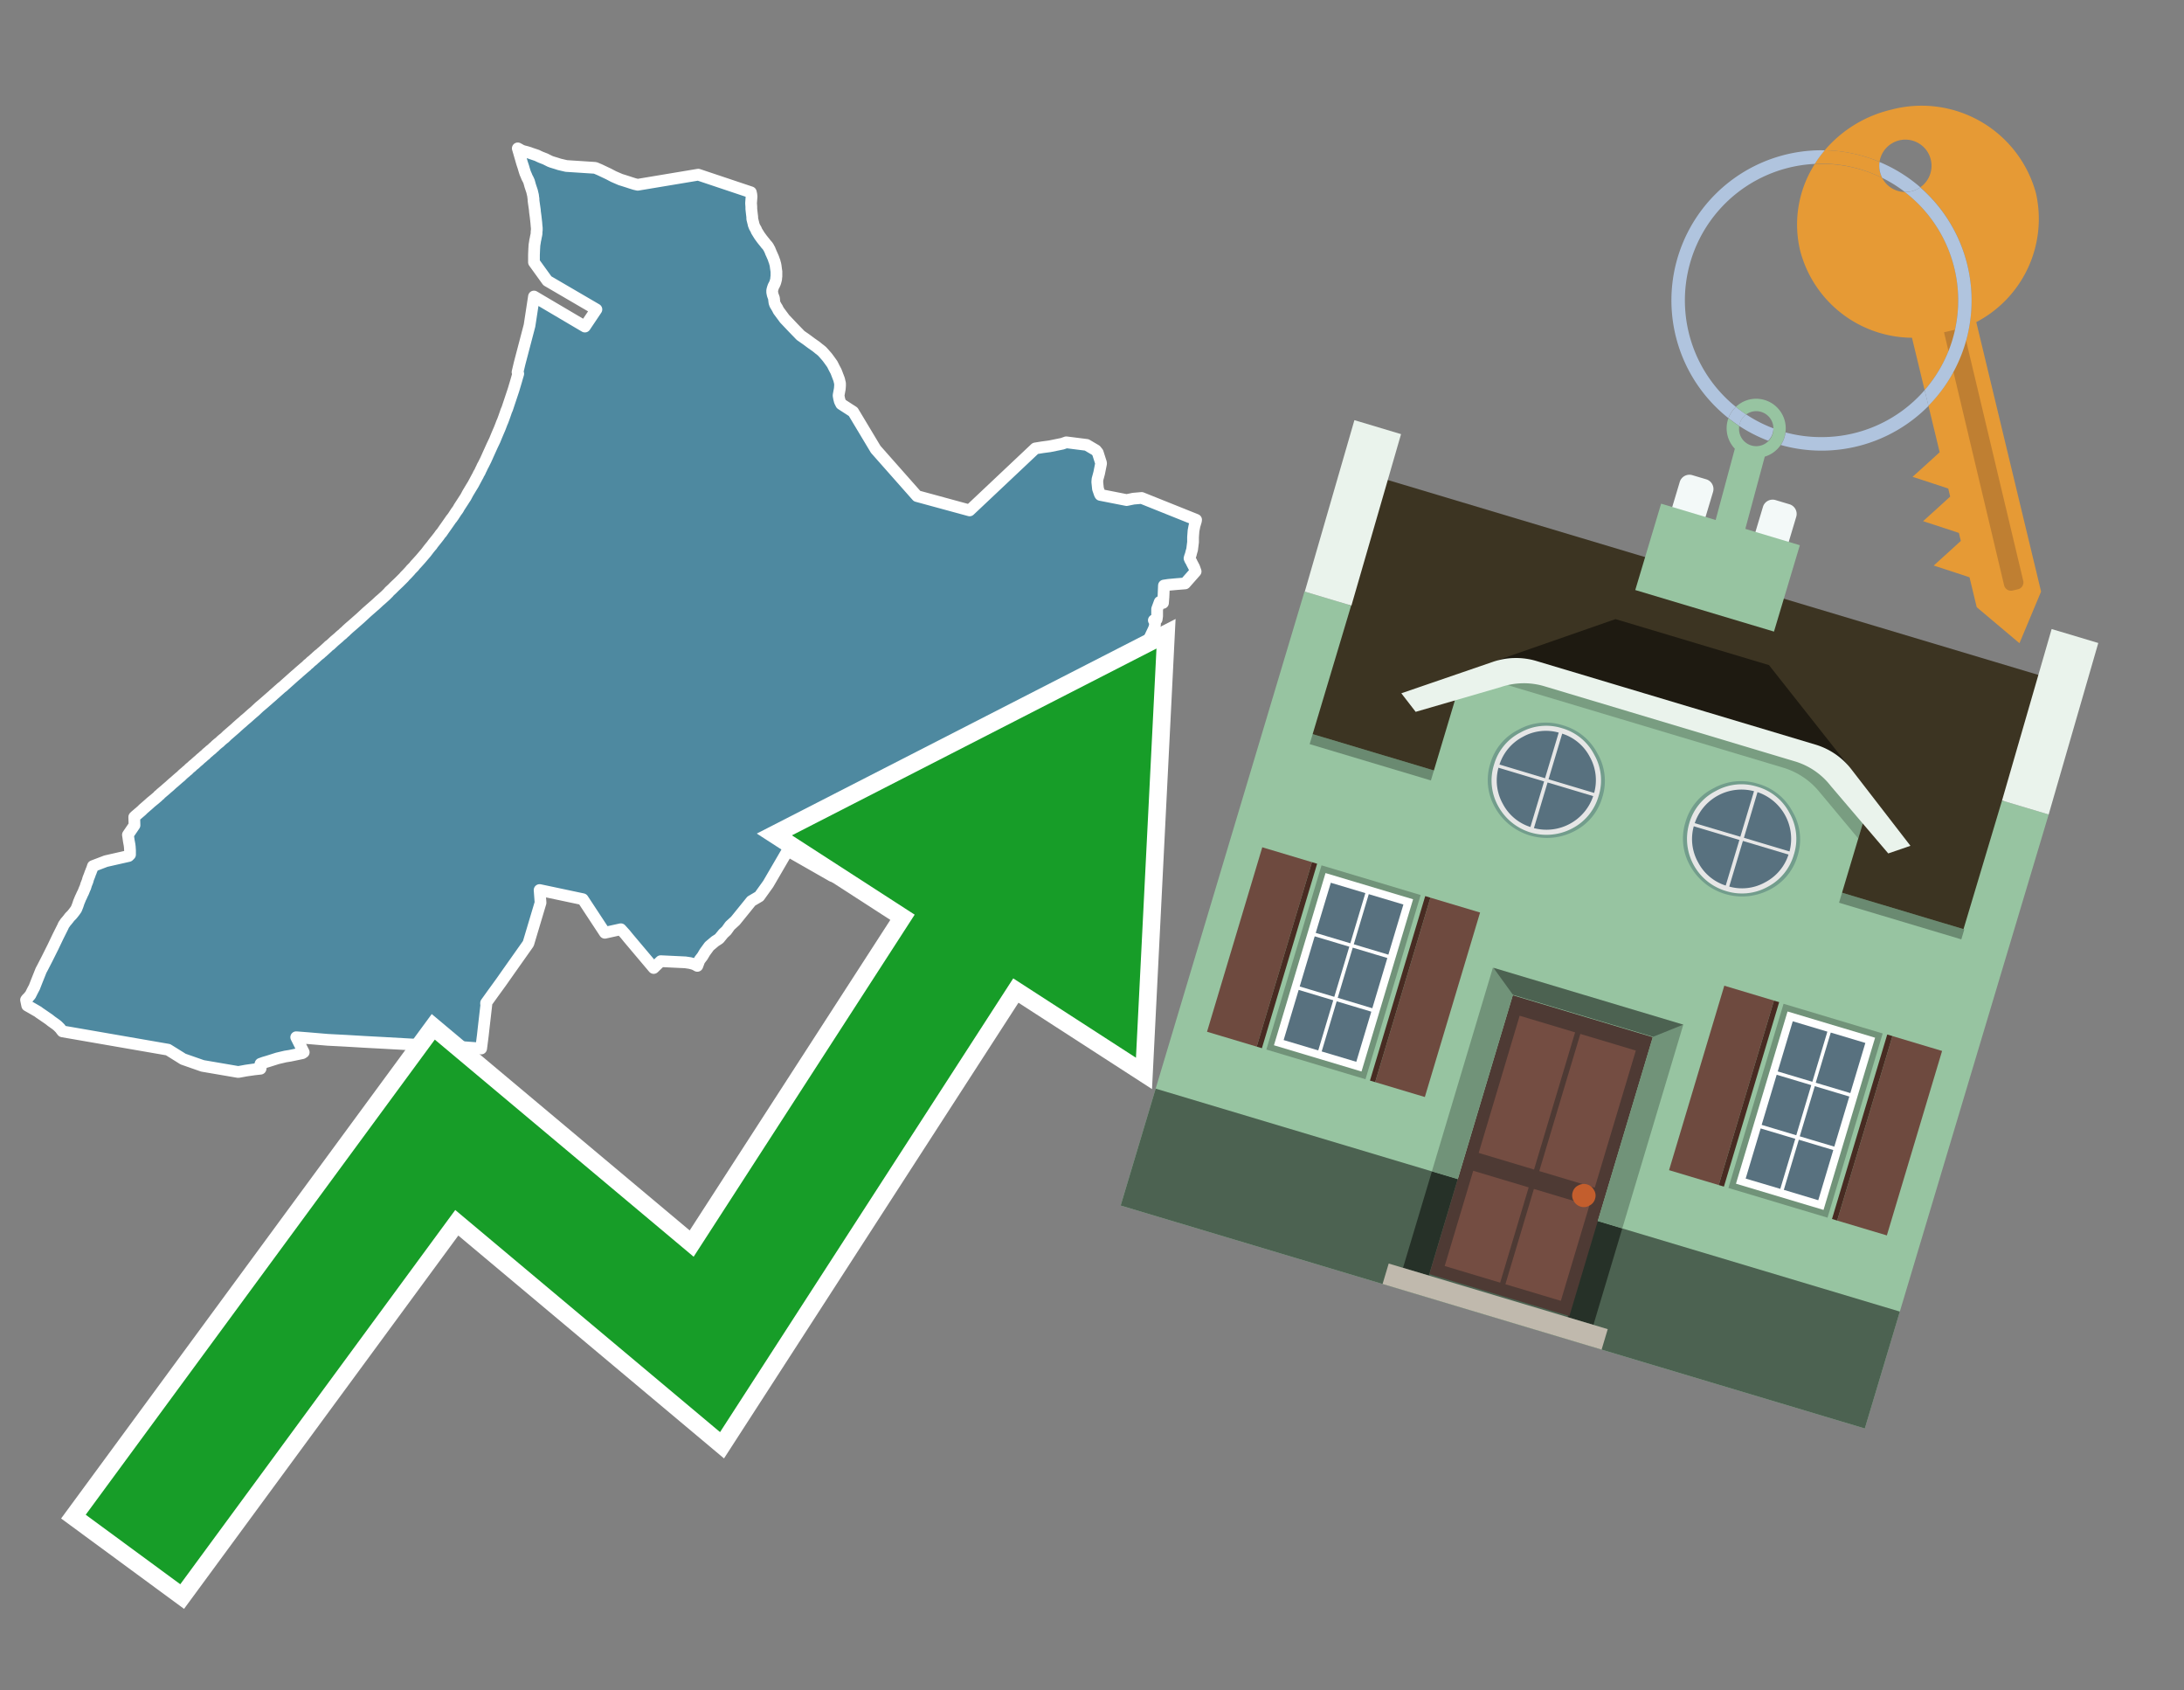<svg id="Text" xmlns="http://www.w3.org/2000/svg" width="93.05" height="72" viewBox="0 0 93.05 72"><rect x="0" y="0" width="93.05" height="72" fill="#808080" stroke="none"/><polygon points="2.68,39.47 2.71,39.4 2.73,39.37 2.76,39.33 2.79,39.28 2.82,39.25 2.91,39.14 2.97,39.06 3.06,38.97 3.11,38.91 3.18,38.82 3.25,38.72 3.31,38.57 3.36,38.42 3.39,38.35 3.43,38.25 3.48,38.15 3.49,38.12 3.51,38.08 3.55,38 3.61,37.85 3.63,37.81 3.65,37.75 3.67,37.68 3.71,37.58 3.73,37.53 3.76,37.42 3.78,37.37 3.82,37.27 3.85,37.18 3.87,37.14 3.89,37.08 3.92,37.01 3.93,36.98 3.96,36.89 4.51,36.68 5.48,36.46 5.54,36.4 5.54,36.36 5.54,36.32 5.54,36.23 5.53,36.07 5.52,35.99 5.5,35.88 5.49,35.83 5.46,35.62 5.45,35.56 5.73,35.15 5.72,34.8 5.76,34.76 6.03,34.53 6.1,34.46 6.33,34.26 6.43,34.17 6.54,34.08 6.59,34.04 6.73,33.92 6.76,33.88 6.81,33.85 6.83,33.82 6.96,33.71 7.02,33.66 7.11,33.58 7.24,33.47 7.27,33.44 7.37,33.35 7.42,33.31 7.59,33.16 7.66,33.1 7.7,33.07 7.78,32.99 7.86,32.92 7.91,32.88 7.94,32.85 7.99,32.81 8.03,32.78 8.05,32.75 8.12,32.69 8.16,32.66 8.19,32.63 8.22,32.6 8.27,32.56 8.31,32.53 8.35,32.49 8.43,32.42 8.48,32.38 8.53,32.33 8.59,32.28 8.65,32.23 8.68,32.2 8.73,32.16 8.77,32.13 8.79,32.1 8.85,32.05 8.91,32 8.94,31.97 8.98,31.94 9.03,31.9 9.09,31.84 9.13,31.81 9.16,31.78 9.2,31.74 9.27,31.68 9.32,31.64 9.36,31.61 9.39,31.58 9.42,31.55 9.49,31.49 9.58,31.42 9.62,31.38 9.68,31.32 9.75,31.26 9.82,31.2 9.9,31.13 9.97,31.07 10.05,31 10.08,30.97 10.26,30.81 10.31,30.77 10.42,30.67 10.54,30.57 10.73,30.4 10.86,30.29 11.04,30.12 11.23,29.96 11.47,29.75 11.62,29.62 11.65,29.59 11.72,29.53 11.81,29.45 11.99,29.29 12.07,29.23 12.11,29.19 12.29,29.03 12.48,28.86 12.57,28.78 12.7,28.67 12.73,28.64 12.8,28.58 12.95,28.45 13.07,28.35 13.1,28.31 13.17,28.26 13.24,28.19 13.29,28.15 13.34,28.11 13.38,28.07 13.44,28.02 13.47,27.99 13.57,27.9 13.65,27.84 13.69,27.8 13.74,27.76 13.96,27.56 14.02,27.5 14.07,27.47 14.24,27.31 14.44,27.14 14.48,27.1 14.55,27.04 14.59,27.01 14.63,26.97 14.66,26.94 14.7,26.91 14.74,26.87 14.77,26.84 14.88,26.74 15.02,26.62 15.35,26.33 15.62,26.08 16.02,25.73 16.17,25.59 16.23,25.54 16.43,25.36 16.47,25.32 16.56,25.23 16.58,25.2 16.7,25.09 16.82,24.97 17,24.8 17.21,24.59 17.25,24.54 17.35,24.44 17.47,24.31 17.51,24.26 17.55,24.22 17.63,24.14 17.7,24.05 17.74,24.01 17.92,23.81 18.15,23.54 18.28,23.37 18.37,23.26 18.4,23.23 18.43,23.18 18.47,23.13 18.59,22.98 18.7,22.84 18.77,22.74 18.81,22.7 18.92,22.54 18.97,22.47 19.04,22.37 19.18,22.17 19.22,22.11 19.25,22.08 19.27,22.05 19.32,21.98 19.43,21.81 19.51,21.7 19.54,21.65 19.56,21.61 19.69,21.41 19.71,21.38 19.78,21.27 19.84,21.18 19.93,21.01 19.96,20.96 20.08,20.76 20.16,20.63 20.32,20.33 20.37,20.24 20.39,20.19 20.44,20.11 20.48,20.02 20.53,19.92 20.55,19.87 20.59,19.8 20.65,19.68 20.7,19.58 20.73,19.51 20.75,19.47 20.78,19.4 20.97,18.98 21.08,18.75 21.17,18.53 21.29,18.25 21.31,18.2 21.39,17.99 21.41,17.95 21.47,17.79 21.54,17.59 21.57,17.5 21.61,17.41 21.64,17.32 21.74,17.02 21.84,16.72 21.88,16.6 21.99,16.23 22.05,16.02 22.08,15.92 22.05,15.85 22.14,15.47 22.56,13.87 22.75,12.63 24.92,13.91 25.41,13.18 23.32,11.96 22.75,11.17 22.75,11 22.75,10.92 22.75,10.85 22.76,10.61 22.77,10.44 22.79,10.32 22.8,10.25 22.82,10.16 22.83,10.1 22.85,10.01 22.86,9.95 22.86,9.87 22.87,9.8 22.87,9.71 22.86,9.62 22.85,9.49 22.82,9.22 22.79,9 22.79,8.96 22.76,8.75 22.74,8.61 22.73,8.53 22.73,8.47 22.72,8.41 22.71,8.32 22.69,8.24 22.67,8.15 22.66,8.12 22.65,8.09 22.63,8.03 22.61,7.97 22.59,7.91 22.54,7.73 22.49,7.62 22.46,7.57 22.42,7.47 22.38,7.38 22.37,7.35 22.35,7.29 22.32,7.19 22.3,7.12 22.24,6.94 22.18,6.73 22.07,6.35 22.06,6.32 22.17,6.38 22.22,6.41 22.31,6.44 22.43,6.47 22.56,6.51 22.64,6.54 22.76,6.58 22.88,6.62 22.96,6.66 23.05,6.7 23.23,6.77 23.35,6.83 23.43,6.87 23.51,6.9 23.74,6.97 23.83,7 24,7.04 24.13,7.07 25.36,7.15 25.55,7.23 25.74,7.32 25.93,7.41 26.14,7.52 26.44,7.65 26.54,7.68 26.79,7.76 26.88,7.79 27.04,7.84 27.17,7.87 29.75,7.44 31.99,8.19 32.01,8.28 32.02,8.37 32,8.64 32,8.67 32.01,8.81 32.01,8.9 32.03,9.08 32.04,9.16 32.05,9.25 32.05,9.29 32.05,9.32 32.06,9.36 32.07,9.4 32.08,9.44 32.1,9.52 32.11,9.57 32.15,9.67 32.19,9.74 32.21,9.77 32.23,9.83 32.36,10.04 32.47,10.19 32.55,10.29 32.6,10.35 32.62,10.38 32.7,10.47 32.72,10.5 32.74,10.53 32.76,10.57 32.8,10.64 32.81,10.68 32.83,10.71 32.84,10.75 32.86,10.79 32.94,10.97 32.97,11.05 32.98,11.09 33,11.13 33.02,11.21 33.03,11.24 33.04,11.29 33.05,11.34 33.05,11.37 33.06,11.41 33.06,11.45 33.07,11.48 33.07,11.52 33.08,11.55 33.08,11.6 33.08,11.63 33.08,11.69 33.08,11.74 33.08,11.78 33.07,11.82 33.07,11.85 33.07,11.88 33.06,11.92 33.04,12 33.02,12.06 33,12.1 32.99,12.13 32.97,12.16 32.95,12.2 32.94,12.23 32.93,12.26 32.92,12.29 32.91,12.33 32.9,12.36 32.9,12.41 32.9,12.45 32.91,12.5 32.92,12.55 32.93,12.58 32.97,12.69 32.98,12.72 32.98,12.77 32.99,12.84 32.99,12.87 33,12.9 33.01,12.93 33.02,12.96 33.04,13 33.07,13.04 33.08,13.07 33.11,13.11 33.13,13.15 33.17,13.23 33.2,13.27 33.43,13.58 33.8,13.97 34.11,14.29 34.34,14.45 34.57,14.62 34.77,14.76 34.88,14.85 35.02,14.96 35.12,15.07 35.25,15.22 35.36,15.37 35.46,15.51 35.55,15.69 35.62,15.82 35.75,16.16 35.79,16.33 35.79,16.43 35.78,16.56 35.73,16.83 35.73,16.86 35.75,16.97 35.78,17.09 35.84,17.21 36.35,17.54 37.31,19.14 39.07,21.13 41.31,21.74 44.11,19.1 44.42,19.05 44.72,19.01 45.26,18.9 45.43,18.84 46.3,18.95 46.69,19.18 46.77,19.28 46.91,19.72 46.91,19.75 46.83,20.15 46.79,20.3 46.76,20.41 46.75,20.53 46.78,20.82 46.86,21.05 46.88,21.08 48,21.3 48.29,21.24 48.64,21.21 50.96,22.14 50.95,22.2 50.89,22.4 50.85,22.61 50.83,22.88 50.83,23.09 50.79,23.41 50.76,23.51 50.73,23.63 50.7,23.71 50.69,23.75 50.68,23.78 50.71,23.85 50.76,23.93 50.77,23.96 50.88,24.17 50.94,24.34 50.49,24.85 50.12,24.88 49.79,24.91 49.59,24.94 49.57,25.42 49.55,25.68 49.41,25.64 49.3,25.94 49.3,26.24 49.28,26.38 49.16,26.42 49.18,26.45 49.19,26.48 49.2,26.51 49.21,26.59 49.2,26.65 49.19,26.71 49.15,26.81 48.81,27.53 48.77,28.4 48.81,28.9 48.8,28.99 48.45,29.56 48.4,29.66 48.29,29.7 47.95,29.88 47.95,29.91 47.88,30.24 47.82,30.37 47.78,30.46 47.73,30.61 47.74,30.73 47.75,30.91 47.78,31.52 47.36,32.45 47.28,33.04 47.26,33.13 47.23,33.23 47.22,33.28 47.08,33.54 47.02,33.61 47.96,33.99 47.65,34.96 44.9,36.79 44.84,38.5 44.77,39.5 44.66,40.37 44.65,40.4 44.53,40.24 44.47,40.16 44.04,39.69 43.62,39.18 43.27,38.77 43.18,38.66 43.03,38.03 42.99,37.95 42.73,37.23 42.67,36.65 42.67,36.57 42.67,36.49 42.79,35.59 42.27,35.68 42.07,35.71 41.85,35.75 41.66,35.78 41.16,35.91 41.15,35.94 40.8,36.03 40.4,36.11 40.3,36.15 40.14,36.43 39.81,36.53 39.28,36.72 39.23,36.62 38.72,36.85 38.59,36.93 36.18,37.5 36.05,37.47 35.54,37.34 35.45,37.31 33.61,36.26 33.58,36.19 32.73,37.65 32.35,38.18 32.01,38.38 31.33,39.22 31.1,39.43 30.95,39.64 30.82,39.76 30.64,39.98 30.55,40.04 30.47,40.09 30.22,40.3 30.03,40.56 29.93,40.73 29.8,40.9 29.71,41.14 29.62,41.09 29.55,41.06 29.4,41.02 29.2,40.99 28.15,40.94 27.85,41.23 27.2,40.46 26.77,39.95 26.64,39.79 26.45,39.58 25.77,39.73 24.83,38.3 22.99,37.91 23.03,38.45 22.51,40.19 21.62,41.45 21.36,41.82 21.15,42.11 20.99,42.33 20.71,42.72 20.71,42.77 20.72,42.8 20.67,43.23 20.66,43.32 20.61,43.75 20.57,44.11 20.5,44.66 19.57,44.59 18.33,44.53 17.76,44.5 16.33,44.42 15.58,44.38 14.73,44.33 13.96,44.29 13.13,44.22 12.62,44.18 12.94,44.82 12.88,44.86 12.35,44.97 12.16,45 11.82,45.08 11.6,45.15 11.41,45.21 11.24,45.26 11.1,45.31 11.09,45.34 11.11,45.44 11.11,45.49 11.1,45.52 10.83,45.55 10.48,45.6 10.32,45.63 10.15,45.66 8.63,45.4 7.8,45.11 7.69,45.04 7.16,44.71 2.66,43.93 2.62,43.88 2.56,43.8 2.48,43.72 2.45,43.69 2.36,43.62 2.19,43.5 2.09,43.42 1.74,43.18 1.68,43.14 1.63,43.1 1.58,43.07 1.32,42.92 1.16,42.83 1.11,42.59 1.14,42.55 1.18,42.51 1.22,42.47 1.25,42.43 1.29,42.39 1.34,42.29 1.39,42.19 1.47,42.04 1.48,42.01 1.57,41.78 1.65,41.58 1.75,41.33 1.82,41.2 2.01,40.83 2.16,40.53 2.26,40.33 2.47,39.89 " fill="#4e89a0" stroke="#fff" stroke-linejoin="round" stroke-width="0.5"/><polygon points="49.272 27.624 33.741 35.58 38.97 38.959 29.553 53.529 18.525 44.281 3.652 64.518 7.681 67.479 19.396 51.538 30.678 60.999 43.169 41.673 48.398 45.053 49.272 27.624" fill="none" stroke="#fff" stroke-miterlimit="10" stroke-width="1.5"/><polygon points="49.272 27.624 33.741 35.58 38.97 38.959 29.553 53.529 18.525 44.281 3.652 64.518 7.681 67.479 19.396 51.538 30.678 60.999 43.169 41.673 48.398 45.053 49.272 27.624" fill="#179d28"/><path d="M80.19,7.577a1.16,1.16,0,0,1-.094-.251,1.114,1.114,0,0,1-.018-.429A6.367,6.367,0,0,0,77.743,6.4a5.269,5.269,0,0,0-.423.577c.1,0,.192-.007.288-.007A5.794,5.794,0,0,1,80.19,7.577Z" fill="#e69a35"/><path d="M77.608,6.4A6.394,6.394,0,0,0,73.64,17.81a1.26,1.26,0,0,1,.317-.48A5.821,5.821,0,0,1,77.32,6.981a5.269,5.269,0,0,1,.423-.577Z" fill="#b0c4de"/><path d="M84.2,13.72a4.962,4.962,0,0,0,2.545-5.48,5.047,5.047,0,0,0-6.179-3.566A5.322,5.322,0,0,0,77.743,6.4a6.367,6.367,0,0,1,2.335.493,1.114,1.114,0,1,1,1.736,1.084,6.392,6.392,0,0,1,.347,9.3l.479,1.985-.438.4-.716.648.92.3.6.2.082.341-.438.4-.716.648.92.3.605.2.082.341-.438.4-.716.649.92.3.605.2.307,1.274,1.821,1.534.921-2.2Z" fill="#e69a35"/><path d="M81.154,8.179a1.115,1.115,0,0,1-.964-.6,5.794,5.794,0,0,0-2.582-.6c-.1,0-.192,0-.288.007a4.783,4.783,0,0,0-.625,3.685,4.962,4.962,0,0,0,4.765,3.715L82,16.617a5.82,5.82,0,0,0-.846-8.438Z" fill="#e69a35"/><path d="M74.1,18.142a6.386,6.386,0,0,0,1.232.63.73.73,0,0,0,.224-.527h0a5.783,5.783,0,0,1-1.159-.593A.733.733,0,0,0,74.1,18.142Z" fill="#b0c4de"/><path d="M74.4,17.652q-.228-.152-.44-.322a1.26,1.26,0,0,0-.317.48c.148.117.3.228.46.332A.733.733,0,0,1,74.4,17.652Z" fill="#b0c4de"/><path d="M74.824,16.984a1.257,1.257,0,0,0-.867.346c.141.114.288.222.44.322a.731.731,0,0,1,1.159.593h0a.732.732,0,1,1-1.463,0,.7.7,0,0,1,.007-.1c-.158-.1-.312-.215-.46-.332a1.258,1.258,0,0,0,.273,1.3l-.979,3.635,1.275.341.98-3.639a1.266,1.266,0,0,0,.681-.5,1.249,1.249,0,0,0,.2-.538,1.328,1.328,0,0,0,.012-.168A1.262,1.262,0,0,0,74.824,16.984Z" fill="#97c4a1"/><path d="M85.974,25.1l-.226.053a.3.3,0,0,1-.362-.223l-2.56-10.777.81-.193L86.2,24.736A.3.3,0,0,1,85.974,25.1Z" fill="#bf7f32"/><path d="M80.1,7.326a1.16,1.16,0,0,0,.094.251,5.833,5.833,0,0,1,.964.6,1.137,1.137,0,0,0,.287-.031,1.108,1.108,0,0,0,.373-.167A6.371,6.371,0,0,0,80.078,6.9,1.114,1.114,0,0,0,80.1,7.326Z" fill="#b0c4de"/><path d="M77.608,18.618a5.836,5.836,0,0,1-1.534-.2,1.24,1.24,0,0,1-.2.537,6.4,6.4,0,0,0,6.291-1.666L82,16.617A5.807,5.807,0,0,1,77.608,18.618Z" fill="#b0c4de"/><path d="M81.814,7.981a1.108,1.108,0,0,1-.373.167,1.137,1.137,0,0,1-.287.031A5.82,5.82,0,0,1,82,16.617l.161.667a6.392,6.392,0,0,0-.347-9.3Z" fill="#b0c4de"/><polygon points="83.79 39.753 55.78 31.364 58.988 20.404 86.964 28.783 83.79 39.753 83.79 39.753" fill="#3c3422" fill-rule="evenodd"/><polygon points="81.705 53.32 87.284 34.692 85.297 34.097 83.656 39.575 55.926 31.269 57.567 25.791 55.579 25.196 47.746 51.348 79.451 60.844 81.705 53.32" fill="#97c4a1" fill-rule="evenodd"/><rect x="69.522" y="21.148" width="0.444" height="28.983" transform="translate(15.592 92.226) rotate(-73.326)" opacity="0.3"/><polygon points="87.284 34.692 85.297 34.097 87.411 26.793 89.398 27.388 87.284 34.692 87.284 34.692" fill="#eaf3ec" fill-rule="evenodd"/><polygon points="57.578 25.794 55.591 25.199 57.705 17.896 59.692 18.491 57.578 25.794 57.578 25.794" fill="#eaf3ec" fill-rule="evenodd"/><polygon points="79.451 60.844 80.943 55.865 49.238 46.369 47.747 51.348 79.451 60.844 79.451 60.844" fill="#4c6251" fill-rule="evenodd"/><path d="M71.566,20.528l-.522,1.743,1.418.425.523-1.744a.432.432,0,0,0-.289-.536l-.593-.177A.431.431,0,0,0,71.566,20.528Z" fill="#f3f9f8" fill-rule="evenodd"/><path d="M75.111,21.589l-.522,1.743,1.418.425.522-1.743a.43.43,0,0,0-.289-.536l-.593-.178A.43.43,0,0,0,75.111,21.589Z" fill="#f3f9f8" fill-rule="evenodd"/><polygon points="75.368 28.329 68.829 26.37 63.807 28.121 78.733 32.591 75.368 28.329" fill="#1e1a11"/><polygon points="78.248 32.422 64.442 28.287 62.236 28.998 60.064 36.247 77.453 41.455 79.651 34.116 78.248 32.422" fill="#97c4a1"/><path d="M77.74,32.516S65.088,28.725,65,28.7l-.938.43,11.892,3.562a3.175,3.175,0,0,1,1.532,1l1.685,2.02.327-1.09Z" fill-rule="evenodd" opacity="0.2"/><path d="M77.35,31.716,65.458,28.154a3.041,3.041,0,0,0-1.854.037l-3.9,1.339.611.79,3.626-1.054a3.045,3.045,0,0,1,1.855-.037l10.673,3.2A3.028,3.028,0,0,1,78,33.477l2.45,2.874.945-.325-2.518-3.26A3.036,3.036,0,0,0,77.35,31.716Z" fill="#eaf3ec"/><polygon points="76.683 23.223 70.773 21.453 69.671 25.132 75.581 26.902 76.683 23.223 76.683 23.223" fill="#97c4a1" fill-rule="evenodd"/><g id="Symbol_9_0_Layer2_0_MEMBER_8_MEMBER_21_MEMBER_0_FILL" data-name="Symbol 9 0 Layer2 0 MEMBER 8 MEMBER 21 MEMBER 0 FILL"><path d="M66.584,30.892a2.39,2.39,0,0,0-1.891.189,2.317,2.317,0,0,0-1.2,1.448A2.345,2.345,0,0,0,63.7,34.4a2.528,2.528,0,0,0,3.367,1.008,2.339,2.339,0,0,0,1.2-1.447,2.313,2.313,0,0,0-.208-1.87A2.394,2.394,0,0,0,66.584,30.892Z" fill="#729d8c"/></g><g id="Symbol_9_0_Layer2_0_MEMBER_8_MEMBER_21_MEMBER_1_FILL" data-name="Symbol 9 0 Layer2 0 MEMBER 8 MEMBER 21 MEMBER 1 FILL"><path d="M66.547,31.016a2.241,2.241,0,0,0-1.769.185,2.213,2.213,0,0,0-1.127,1.376,2.239,2.239,0,0,0,.185,1.768,2.341,2.341,0,0,0,3.145.942,2.234,2.234,0,0,0,1.126-1.376,2.207,2.207,0,0,0-.185-1.768A2.237,2.237,0,0,0,66.547,31.016Z" fill="#e6e6e6"/></g><g id="Symbol_9_0_Layer2_0_MEMBER_8_MEMBER_21_MEMBER_2_MEMBER_0_FILL" data-name="Symbol 9 0 Layer2 0 MEMBER 8 MEMBER 21 MEMBER 2 MEMBER 0 FILL"><path d="M65.787,33.284,63.843,32.7a2.036,2.036,0,0,0,.186,1.539,2.015,2.015,0,0,0,1.175.986Z" fill="#58717f"/></g><g id="Symbol_9_0_Layer2_0_MEMBER_8_MEMBER_21_MEMBER_2_MEMBER_1_FILL" data-name="Symbol 9 0 Layer2 0 MEMBER 8 MEMBER 21 MEMBER 2 MEMBER 1 FILL"><path d="M65.827,33.148l.582-1.944a2.01,2.01,0,0,0-1.523.178,2.037,2.037,0,0,0-1,1.183Z" fill="#58717f"/></g><g id="Symbol_9_0_Layer2_0_MEMBER_8_MEMBER_21_MEMBER_2_MEMBER_2_FILL" data-name="Symbol 9 0 Layer2 0 MEMBER 8 MEMBER 21 MEMBER 2 MEMBER 2 FILL"><path d="M67.878,33.91l-1.943-.582-.582,1.944a2.1,2.1,0,0,0,2.525-1.362Z" fill="#58717f"/></g><g id="Symbol_9_0_Layer2_0_MEMBER_8_MEMBER_21_MEMBER_2_MEMBER_3_FILL" data-name="Symbol 9 0 Layer2 0 MEMBER 8 MEMBER 21 MEMBER 2 MEMBER 3 FILL"><path d="M66.558,31.249l-.582,1.943,1.943.582a2.031,2.031,0,0,0-.186-1.539A2.009,2.009,0,0,0,66.558,31.249Z" fill="#58717f"/></g><g id="Symbol_9_0_Layer2_0_MEMBER_8_MEMBER_21_MEMBER_0_FILL-2" data-name="Symbol 9 0 Layer2 0 MEMBER 8 MEMBER 21 MEMBER 0 FILL"><path d="M74.9,33.384a2.4,2.4,0,0,0-1.891.189,2.316,2.316,0,0,0-1.2,1.448,2.341,2.341,0,0,0,.209,1.87A2.527,2.527,0,0,0,75.387,37.9a2.345,2.345,0,0,0,1.2-1.447,2.314,2.314,0,0,0-.209-1.87A2.389,2.389,0,0,0,74.9,33.384Z" fill="#729d8c"/></g><g id="Symbol_9_0_Layer2_0_MEMBER_8_MEMBER_21_MEMBER_1_FILL-2" data-name="Symbol 9 0 Layer2 0 MEMBER 8 MEMBER 21 MEMBER 1 FILL"><path d="M74.867,33.508a2.239,2.239,0,0,0-1.768.185,2.21,2.21,0,0,0-1.127,1.376,2.316,2.316,0,0,0,1.564,2.883,2.261,2.261,0,0,0,1.765-.173A2.237,2.237,0,0,0,76.428,36.4a2.209,2.209,0,0,0-.185-1.769A2.239,2.239,0,0,0,74.867,33.508Z" fill="#e6e6e6"/></g><g id="Symbol_9_0_Layer2_0_MEMBER_8_MEMBER_21_MEMBER_2_MEMBER_0_FILL-2" data-name="Symbol 9 0 Layer2 0 MEMBER 8 MEMBER 21 MEMBER 2 MEMBER 0 FILL"><path d="M74.107,35.776l-1.943-.582a2.031,2.031,0,0,0,.186,1.539,2.009,2.009,0,0,0,1.175.986Z" fill="#58717f"/></g><g id="Symbol_9_0_Layer2_0_MEMBER_8_MEMBER_21_MEMBER_2_MEMBER_1_FILL-2" data-name="Symbol 9 0 Layer2 0 MEMBER 8 MEMBER 21 MEMBER 2 MEMBER 1 FILL"><path d="M74.148,35.64,74.73,33.7a2.1,2.1,0,0,0-2.525,1.362Z" fill="#58717f"/></g><g id="Symbol_9_0_Layer2_0_MEMBER_8_MEMBER_21_MEMBER_2_MEMBER_2_FILL-2" data-name="Symbol 9 0 Layer2 0 MEMBER 8 MEMBER 21 MEMBER 2 MEMBER 2 FILL"><path d="M76.2,36.4l-1.943-.582-.582,1.944a2.015,2.015,0,0,0,1.523-.178A2.036,2.036,0,0,0,76.2,36.4Z" fill="#58717f"/></g><g id="Symbol_9_0_Layer2_0_MEMBER_8_MEMBER_21_MEMBER_2_MEMBER_3_FILL-2" data-name="Symbol 9 0 Layer2 0 MEMBER 8 MEMBER 21 MEMBER 2 MEMBER 3 FILL"><path d="M74.879,33.741,74.3,35.684l1.943.582a2.1,2.1,0,0,0-1.361-2.525Z" fill="#58717f"/></g><polygon points="51.426 43.946 53.542 44.58 55.896 36.723 53.78 36.089 51.426 43.946 51.426 43.946" fill="#6e4a3f" fill-rule="evenodd"/><polygon points="53.542 44.58 53.764 44.647 56.117 36.789 55.896 36.723 53.542 44.58 53.542 44.58" fill="#482b22" fill-rule="evenodd"/><polygon points="60.706 46.726 58.59 46.092 60.943 38.235 63.059 38.868 60.706 46.726 60.706 46.726" fill="#6e4a3f" fill-rule="evenodd"/><polygon points="58.59 46.092 58.368 46.026 60.722 38.168 60.943 38.235 58.59 46.092 58.59 46.092" fill="#482b22" fill-rule="evenodd"/><rect x="53.146" y="39.209" width="8.19" height="4.408" transform="translate(1.145 84.365) rotate(-73.326)" fill="#719379"/><polygon points="60.205 38.304 56.474 37.187 54.277 44.522 58.008 45.639 60.205 38.304 60.205 38.304" fill="#fff" fill-rule="evenodd"/><path d="M59.792,38.527l-.64,2.136-1.474-.442.639-2.135,1.475.441Zm-1.621-.485-.64,2.136-1.474-.442L56.7,37.6l1.474.442Zm-2.158,1.84,1.475.441-.64,2.136-1.474-.441.639-2.136Zm-.683,2.282,1.474.441-.639,2.136L54.69,44.3l.64-2.135Zm.981,2.621.639-2.136,1.475.442-.64,2.135-1.474-.441Zm2.158-1.84L56.994,42.5l.64-2.136,1.474.442-.639,2.136Z" fill="#58717f" fill-rule="evenodd"/><polygon points="80.39 52.621 78.274 51.988 80.628 44.13 82.743 44.764 80.39 52.621 80.39 52.621" fill="#6e4a3f" fill-rule="evenodd"/><polygon points="78.274 51.988 78.053 51.921 80.406 44.064 80.628 44.13 78.274 51.988 78.274 51.988" fill="#482b22" fill-rule="evenodd"/><polygon points="71.111 49.842 73.227 50.476 75.58 42.619 73.464 41.985 71.111 49.842 71.111 49.842" fill="#6e4a3f" fill-rule="evenodd"/><polygon points="73.227 50.476 73.448 50.542 75.802 42.685 75.58 42.619 73.227 50.476 73.227 50.476" fill="#482b22" fill-rule="evenodd"/><rect x="72.83" y="45.105" width="8.19" height="4.408" transform="translate(9.534 107.426) rotate(-73.326)" fill="#719379"/><polygon points="76.159 43.083 79.889 44.2 77.692 51.535 73.962 50.418 76.159 43.083 76.159 43.083" fill="#fff" fill-rule="evenodd"/><path d="M76.381,43.5l1.475.442-.64,2.135-1.475-.441.64-2.136ZM78,43.981l1.474.442-.64,2.136-1.474-.442L78,43.981Zm.791,2.724-.64,2.135L76.679,48.4l.64-2.136,1.474.442Zm-.684,2.282-.639,2.135L76,50.68l.64-2.135,1.474.442Zm-2.26,1.65L74.375,50.2l.639-2.135,1.475.441-.64,2.136Zm-.791-2.724.64-2.135,1.474.441-.639,2.136-1.475-.442Z" fill="#58717f" fill-rule="evenodd"/><polygon points="67.888 56.431 69.118 52.323 68.019 51.994 66.789 56.102 67.888 56.431 67.888 56.431" fill="#263128" fill-rule="evenodd"/><polygon points="60.877 54.331 62.108 50.223 61.007 49.894 59.776 54.002 60.877 54.331 60.877 54.331" fill="#263128" fill-rule="evenodd"/><g id="Symbol_9_0_Layer2_0_MEMBER_8_MEMBER_12_MEMBER_0_FILL" data-name="Symbol 9 0 Layer2 0 MEMBER 8 MEMBER 12 MEMBER 0 FILL"><path d="M70.418,44.178l-5.965-1.786L60.9,54.27l5.964,1.786Z" fill="#4e3a34"/></g><g id="Symbol_9_0_Layer2_0_MEMBER_8_MEMBER_12_MEMBER_1_MEMBER_0_FILL" data-name="Symbol 9 0 Layer2 0 MEMBER 8 MEMBER 12 MEMBER 1 MEMBER 0 FILL"><path d="M65.358,49.815l1.75-5.843-2.363-.708L63,49.107Z" fill="#744d42"/></g><g id="Symbol_9_0_Layer2_0_MEMBER_8_MEMBER_12_MEMBER_1_MEMBER_1_FILL" data-name="Symbol 9 0 Layer2 0 MEMBER 8 MEMBER 12 MEMBER 1 MEMBER 1 FILL"><path d="M67.331,44.039l-1.75,5.842,2.364.708,1.75-5.842Z" fill="#744d42"/></g><g id="Symbol_9_0_Layer2_0_MEMBER_8_MEMBER_12_MEMBER_2_MEMBER_0_FILL" data-name="Symbol 9 0 Layer2 0 MEMBER 8 MEMBER 12 MEMBER 2 MEMBER 0 FILL"><path d="M63.915,54.633l1.215-4.058-2.363-.707-1.215,4.057Z" fill="#744d42"/></g><g id="Symbol_9_0_Layer2_0_MEMBER_8_MEMBER_12_MEMBER_2_MEMBER_1_FILL" data-name="Symbol 9 0 Layer2 0 MEMBER 8 MEMBER 12 MEMBER 2 MEMBER 1 FILL"><path d="M66.5,55.407l1.215-4.057-2.363-.708L64.138,54.7Z" fill="#744d42"/></g><g id="Symbol_9_0_Layer2_0_MEMBER_8_MEMBER_13_FILL" data-name="Symbol 9 0 Layer2 0 MEMBER 8 MEMBER 13 FILL"><path d="M67.959,51.058a.439.439,0,0,0-.045-.367.487.487,0,0,0-.669-.2.445.445,0,0,0-.239.282.457.457,0,0,0,.041.378.481.481,0,0,0,.293.242.459.459,0,0,0,.377-.042A.453.453,0,0,0,67.959,51.058Z" fill="#c35e2d"/></g><g id="Symbol_9_0_Layer2_0_MEMBER_8_MEMBER_14_FILL" data-name="Symbol 9 0 Layer2 0 MEMBER 8 MEMBER 14 FILL"><path d="M64.557,42.047l-.951-.833-2.6,8.68,1.1.329Z" fill="#719379"/></g><g id="Symbol_9_0_Layer2_0_MEMBER_8_MEMBER_15_FILL" data-name="Symbol 9 0 Layer2 0 MEMBER 8 MEMBER 15 FILL"><path d="M71.718,43.643l-1.2.19L68.072,52.01l1.046.313Z" fill="#719379"/></g><g id="Symbol_9_0_Layer2_0_MEMBER_8_MEMBER_16_FILL" data-name="Symbol 9 0 Layer2 0 MEMBER 8 MEMBER 16 FILL"><path d="M63.627,41.22l.836,1.156,5.961,1.786,1.294-.519Z" fill="#4c6251"/></g><polygon points="58.905 54.69 59.166 53.819 68.498 56.614 68.237 57.485 58.905 54.69 58.905 54.69" fill="#c0b9ad" fill-rule="evenodd"/></svg>